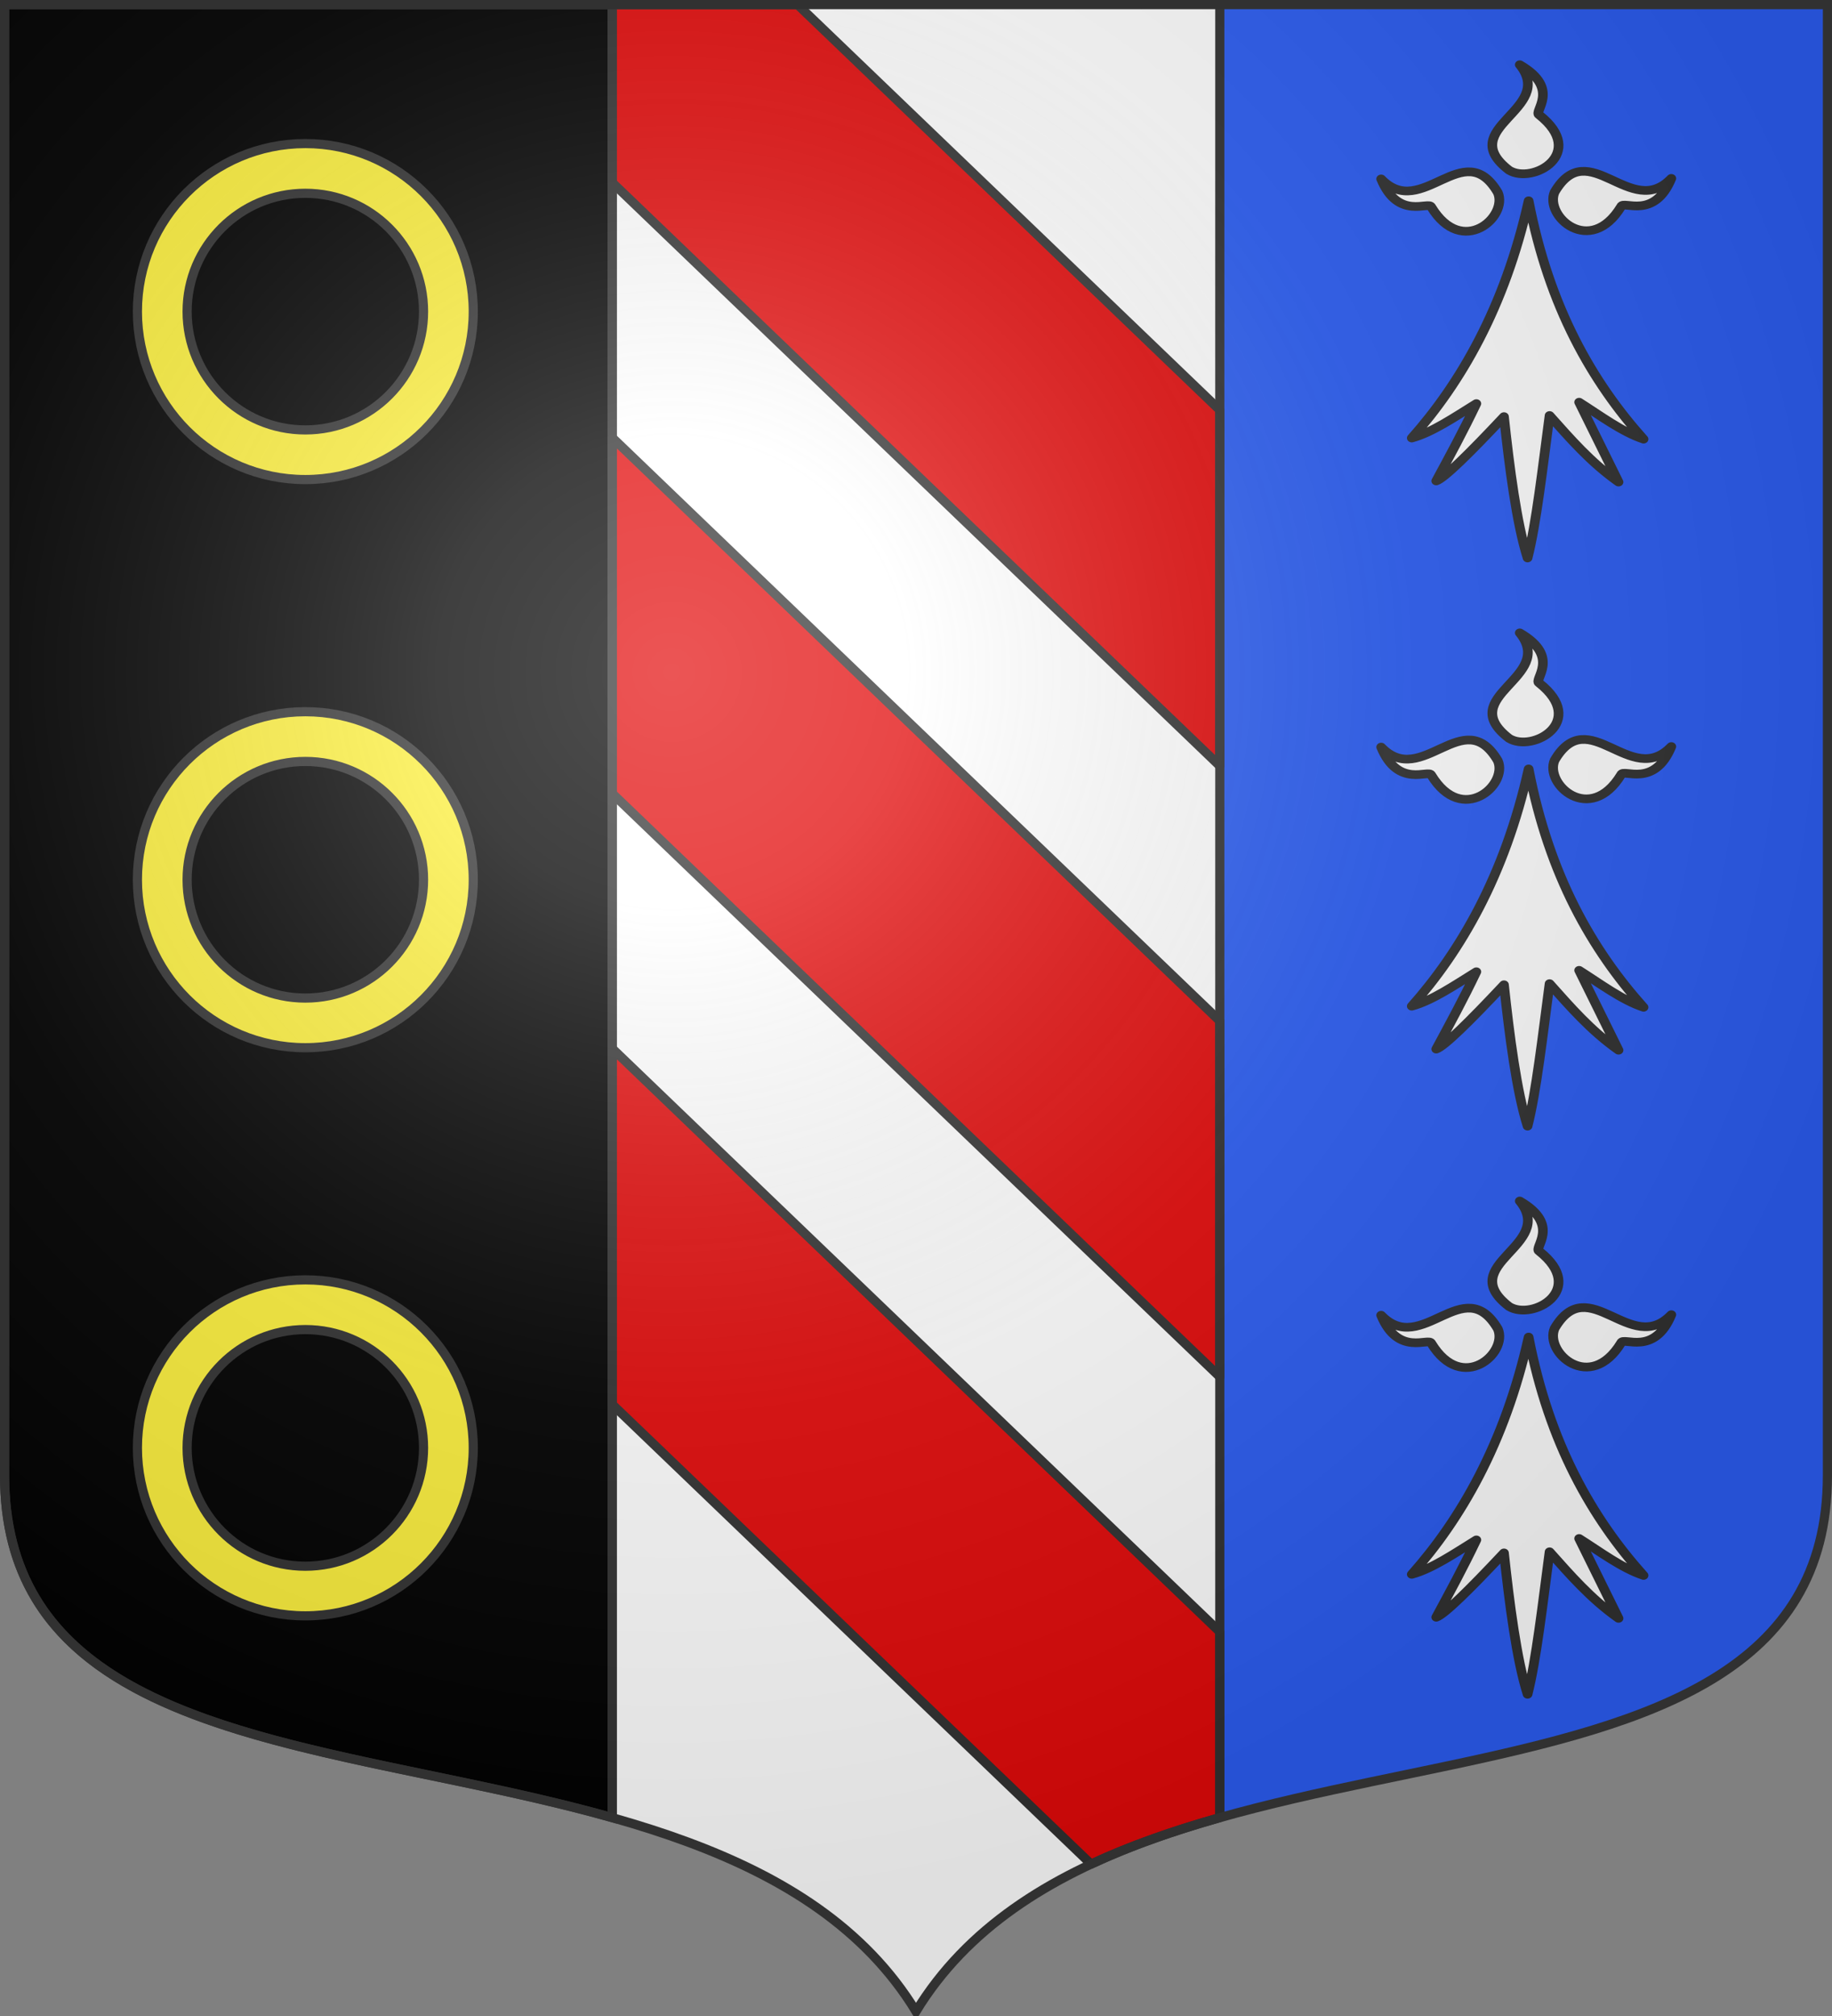 <?xml version="1.0" encoding="UTF-8" standalone="no"?>
<!-- Created with Inkscape (http://www.inkscape.org/) -->
<svg
   xmlns:dc="http://purl.org/dc/elements/1.1/"
   xmlns:cc="http://creativecommons.org/ns#"
   xmlns:rdf="http://www.w3.org/1999/02/22-rdf-syntax-ns#"
   xmlns:svg="http://www.w3.org/2000/svg"
   xmlns="http://www.w3.org/2000/svg"
   xmlns:xlink="http://www.w3.org/1999/xlink"
   xmlns:sodipodi="http://sodipodi.sourceforge.net/DTD/sodipodi-0.dtd"
   xmlns:inkscape="http://www.inkscape.org/namespaces/inkscape"
   width="600"
   height="660"
   id="svg2383"
   sodipodi:version="0.32"
   inkscape:version="0.46"
   version="1.0"
   sodipodi:docname="Blason_Saint-Baussant-A_54.svg"
   inkscape:output_extension="org.inkscape.output.svg.inkscape">
  <rect width="100%" height="100%" fill="#808080" stroke="none"/>
  <defs
     id="defs2385">
    <clipPath
       id="shield_cut">
      <path
         d="M -298.5,-298.5 L -298.5,183 C -298.5,312.055 -66.86,248.948 0,358.5 C 66.86,248.948 298.5,312.055 298.5,183 L 298.5,-298.5 L -298.5,-298.5 z"
         id="shield" />
    </clipPath>
    <radialGradient
       r="405"
       cy="-80"
       cx="-80"
       gradientUnits="userSpaceOnUse"
       id="Gradient1">
      <stop
         id="stop2521"
         offset="0"
         style="stop-color:#fff;stop-opacity:0.31" />
      <stop
         id="stop2523"
         offset="0.19"
         style="stop-color:#fff;stop-opacity:0.25" />
      <stop
         id="stop2525"
         offset="0.6"
         style="stop-color:#6b6b6b;stop-opacity:0.125" />
      <stop
         id="stop2527"
         offset="1"
         style="stop-color:#000;stop-opacity:0.125" />
    </radialGradient>
  </defs>
  <sodipodi:namedview
     id="base"
     pagecolor="#ffffff"
     bordercolor="#666666"
     borderopacity="1.0"
     inkscape:pageopacity="0.0"
     inkscape:pageshadow="2"
     inkscape:zoom="1.1621212"
     inkscape:cx="300"
     inkscape:cy="330"
     inkscape:document-units="px"
     inkscape:current-layer="layer6"
     showgrid="false"
     showborder="true"
     inkscape:showpageshadow="true"
     inkscape:window-width="1280"
     inkscape:window-height="977"
     inkscape:window-x="-4"
     inkscape:window-y="-4"
     inkscape:object-nodes="true"
     objecttolerance="9" />
  <g
     inkscape:label="Fond écu"
     inkscape:groupmode="layer"
     id="layer1"
     transform="translate(0,-392.362)">
    <use
       id="use2532"
       xlink:href="#shield"
       style="fill:#ffffff"
       x="0"
       y="0"
       width="744.094"
       height="1052.362"
       transform="translate(300,692.362)" />
    <g
       id="layer3"
       inkscape:label="Meubles"
       transform="translate(300,692.362)" />
    <g
       id="layer2"
       inkscape:label="Reflet final"
       transform="translate(300,692.362)" />
    <g
       id="g2561"
       inkscape:label="Contour final"
       transform="translate(300,692.362)" />
    <path
       style="fill:#000000;stroke:#313131;stroke-opacity:1;stroke-width:3"
       d="M 1.5 1.5 L 1.5 483 C 1.5 571.511 110.47 569.636 200.5 595.062 L 200.5 1.5 L 1.5 1.5 z "
       transform="translate(0,392.362)"
       id="path2815" />
    <path
       id="path13492"
       d="M 598.5,393.862 L 598.5,875.362 C 598.5,963.873 489.53,961.998 399.5,987.425 L 399.5,393.862 L 598.5,393.862 z"
       style="fill:#2b5df2;stroke:none;stroke-width:3;stroke-opacity:1" />
    <path
       style="opacity:1;fill:#e20909;fill-opacity:1;fill-rule:nonzero;stroke:#313131;stroke-width:3;stroke-linecap:butt;stroke-linejoin:round;stroke-miterlimit:4;stroke-dasharray:none;stroke-opacity:1"
       d="M 200.5 1.5 L 200.5 59.75 L 399.5 250.75 L 399.5 134.25 L 261.188 1.5 L 200.5 1.5 z M 200.5 143.25 L 200.5 259.75 L 399.5 450.75 L 399.5 334.25 L 229.594 171.188 L 200.5 143.25 z M 200.5 343.25 L 200.5 459.75 L 357.344 610.281 C 370.516 604.131 384.749 599.229 399.5 595.062 L 399.5 534.25 L 229.594 371.188 L 200.5 343.25 z "
       transform="translate(0,392.362)"
       id="path9117" />
  </g>
  <g
     inkscape:groupmode="layer"
     id="layer6"
     inkscape:label="Meubles">
    <path
       style="opacity:1;fill:none;fill-opacity:1;fill-rule:nonzero;stroke:#313131;stroke-width:3;stroke-linecap:butt;stroke-linejoin:round;stroke-miterlimit:4;stroke-dasharray:none;stroke-dashoffset:0;stroke-opacity:1"
       d="M 200.5,595.062 L 200.5,1.5"
       id="path13494" />
    <path
       transform="translate(0,-392.362)"
       id="path13496"
       d="M 399.5,987.425 L 399.5,393.862"
       style="opacity:1;fill:none;fill-opacity:1;fill-rule:nonzero;stroke:#313131;stroke-width:3;stroke-linecap:butt;stroke-linejoin:round;stroke-miterlimit:4;stroke-dasharray:none;stroke-dashoffset:0;stroke-opacity:1" />
    <path
       transform="translate(0,-392.362)"
       style="opacity:1;fill:#fcef3c;fill-opacity:1;fill-rule:nonzero;stroke:#313131;stroke-width:3;stroke-linecap:butt;stroke-linejoin:round;stroke-miterlimit:4;stroke-dasharray:none;stroke-dashoffset:0;stroke-opacity:1"
       d="M 100,625.362 C 69.64,625.362 45,650.002 45,680.362 C 45,710.722 69.64,735.362 100,735.362 C 130.36,735.362 155,710.722 155,680.362 C 155,650.002 130.36,625.362 100,625.362 z M 100,641.643 C 121.373,641.643 138.719,658.989 138.719,680.362 C 138.719,701.736 121.373,719.112 100,719.112 C 78.627,719.112 61.281,701.736 61.281,680.362 C 61.281,658.989 78.627,641.643 100,641.643 z"
       id="path9148" />
    <g
       id="g12913"
       transform="matrix(0.8,0,0,0.72,451.615,206.456)"
       style="fill:#ffffff;stroke:#313131;stroke-width:3.953;stroke-opacity:1">
      <g
         transform="translate(-684.394,-94.79)"
         style="fill:#ffffff;stroke:#313131;stroke-width:3.953;stroke-opacity:1;display:inline"
         inkscape:label="Fond écu"
         id="g12915">
        <g
           id="g12820"
           transform="translate(1400,-5.6023842e-4)"
           style="fill:#ffffff;stroke:#313131;stroke-width:3.953;stroke-opacity:1" />
        <g
           id="g3645"
           transform="translate(579.77,-597.725)"
           style="fill:#ffffff;stroke:#313131;stroke-width:3.953;stroke-opacity:1">
          <g
             id="g7133"
             transform="translate(109.318,303.367)"
             style="fill:#ffffff;stroke:#313131;stroke-width:3.953;stroke-opacity:1" />
        </g>
        <g
           style="fill:#ffffff;stroke:#313131;stroke-width:3.953;stroke-opacity:1;display:inline"
           id="g6129"
           transform="translate(-131.326,9.233)" />
        <g
           transform="translate(700,-2.8023842e-4)"
           style="fill:#ffffff;stroke:#313131;stroke-width:3.953;stroke-opacity:1;display:inline"
           inkscape:label="Meubles"
           id="g20265" />
      </g>
      <g
         transform="translate(-684.394,-94.79)"
         style="fill:#ffffff;stroke:#313131;stroke-width:3.953;stroke-opacity:1;display:inline"
         inkscape:label="Meubles"
         id="g12922">
        <g
           id="g50302"
           transform="translate(3633.79,816.71)"
           style="fill:#ffffff;stroke:#313131;stroke-width:3.953;stroke-opacity:1" />
        <g
           id="g50306"
           transform="translate(2813.56,218.986)"
           style="fill:#ffffff;stroke:#313131;stroke-width:3.953;stroke-opacity:1">
          <g
             id="g50308"
             transform="translate(109.318,303.367)"
             style="fill:#ffffff;stroke:#313131;stroke-width:3.953;stroke-opacity:1" />
        </g>
        <g
           style="fill:#ffffff;stroke:#313131;stroke-width:3.953;stroke-opacity:1;display:inline"
           id="g50310"
           transform="translate(2102.465,825.944)" />
        <g
           transform="translate(2933.79,816.711)"
           style="fill:#ffffff;stroke:#313131;stroke-width:3.953;stroke-opacity:1;display:inline"
           inkscape:label="Meubles"
           id="g50312" />
        <g
           id="g4387"
           inkscape:label="Meubles"
           style="fill:#ffffff;stroke:#313131;stroke-width:3.953;stroke-opacity:1;display:inline"
           transform="translate(2233.79,816.711)" />
        <g
           inkscape:tile-y0="35.930804"
           inkscape:tile-x0="55.51442"
           id="use18536"
           style="fill:#ffffff;stroke:#313131;stroke-width:5.692;stroke-opacity:1;display:inline"
           transform="matrix(0.694,0,0,0.694,483.951,63.552)">
          <g
             id="g4543"
             style="fill:#ffffff;fill-opacity:1;stroke:#313131;stroke-width:5.692;stroke-opacity:1">
            <path
               id="path4545"
               style="fill:#ffffff;fill-opacity:1;fill-rule:evenodd;stroke:#313131;stroke-width:5.692;stroke-linecap:round;stroke-linejoin:round;stroke-miterlimit:4;stroke-dasharray:none;stroke-opacity:1"
               d="M 377.128,135.622 C 363.027,205.733 336.74,255.374 308.184,291.061 C 320.054,287.499 333.399,277.371 346.301,268.511 C 338.411,286.896 330.52,302.956 322.63,319.179 C 327.341,317.431 342.291,301.057 362.595,277.033 C 365.778,310.06 370.082,347.255 376.512,369.649 C 381.631,347.291 385.418,310.285 389.481,276.307 C 401.722,291.501 413.611,306.872 430.173,319.905 L 406.92,267.587 C 418.927,275.985 432.195,287.102 444.927,291.788 C 414.738,254.32 389.317,205.741 377.128,135.622 z" />
            <path
               id="path4547"
               style="fill:#ffffff;fill-opacity:1;fill-rule:evenodd;stroke:#313131;stroke-width:5.692;stroke-linecap:round;stroke-linejoin:round;stroke-miterlimit:4;stroke-dasharray:none;stroke-opacity:1"
               d="M 319.723,139.698 C 318.427,135.62 300.185,148.673 290.128,121.31 C 314.12,148.894 338.908,92.269 358.962,130.251 C 365.151,145.922 338.04,173.112 319.723,139.698 z" />
            <path
               id="path4549"
               style="fill:#ffffff;fill-opacity:1;fill-rule:evenodd;stroke:#313131;stroke-width:5.692;stroke-linecap:round;stroke-linejoin:round;stroke-miterlimit:4;stroke-dasharray:none;stroke-opacity:1;display:inline"
               d="M 431.716,139.348 C 433.012,135.27 451.253,148.323 461.311,120.961 C 437.319,148.545 412.53,91.919 392.477,129.902 C 386.288,145.572 413.399,172.762 431.716,139.348 z" />
            <path
               id="path4551"
               style="fill:#ffffff;fill-opacity:1;fill-rule:evenodd;stroke:#313131;stroke-width:5.692;stroke-linecap:round;stroke-linejoin:round;stroke-miterlimit:4;stroke-dasharray:none;stroke-opacity:1;display:inline"
               d="M 383.382,79.375 C 379.685,77.221 396.403,62.265 371.894,46.481 C 393.58,75.912 332.91,87.752 365.604,115.608 C 379.547,125.066 411.996,104.539 383.382,79.375 z" />
          </g>
        </g>
      </g>
      <g
         transform="translate(-684.394,-94.79)"
         inkscape:label="Reflet final"
         id="g12936"
         style="fill:#ffffff;stroke:#313131;stroke-width:3.953;stroke-opacity:1" />
      <g
         transform="translate(-684.394,-94.79)"
         inkscape:label="Contour final"
         id="g12938"
         style="fill:#ffffff;stroke:#313131;stroke-width:3.953;stroke-opacity:1" />
    </g>
    <use
       x="0"
       y="0"
       xlink:href="#g12913"
       id="use13555"
       transform="translate(0,-186)"
       width="600"
       height="660" />
    <use
       x="0"
       y="0"
       xlink:href="#g12913"
       id="use13557"
       transform="translate(0,186)"
       width="600"
       height="660" />
    <use
       x="0"
       y="0"
       xlink:href="#path9148"
       id="use13559"
       transform="translate(0,186)"
       width="600"
       height="660" />
    <use
       x="0"
       y="0"
       xlink:href="#path9148"
       id="use13561"
       transform="translate(0,-186)"
       width="600"
       height="660" />
  </g>
  <g
     inkscape:groupmode="layer"
     id="layer7"
     inkscape:label="Reflet final"
     sodipodi:insensitive="true">
    <use
       transform="translate(300,300)"
       id="use2536"
       xlink:href="#shield"
       style="fill:url(#Gradient1)"
       x="0"
       y="0"
       width="744.094"
       height="1052.362" />
  </g>
  <g
     inkscape:groupmode="layer"
     id="layer5"
     inkscape:label="Contour final"
     sodipodi:insensitive="true">
    <use
       transform="translate(300,300)"
       id="use2539"
       style="fill:none;stroke:#313131;stroke-width:3;stroke-opacity:1"
       xlink:href="#shield"
       x="0"
       y="0"
       width="744.094"
       height="1052.362" />
  </g>
</svg>

